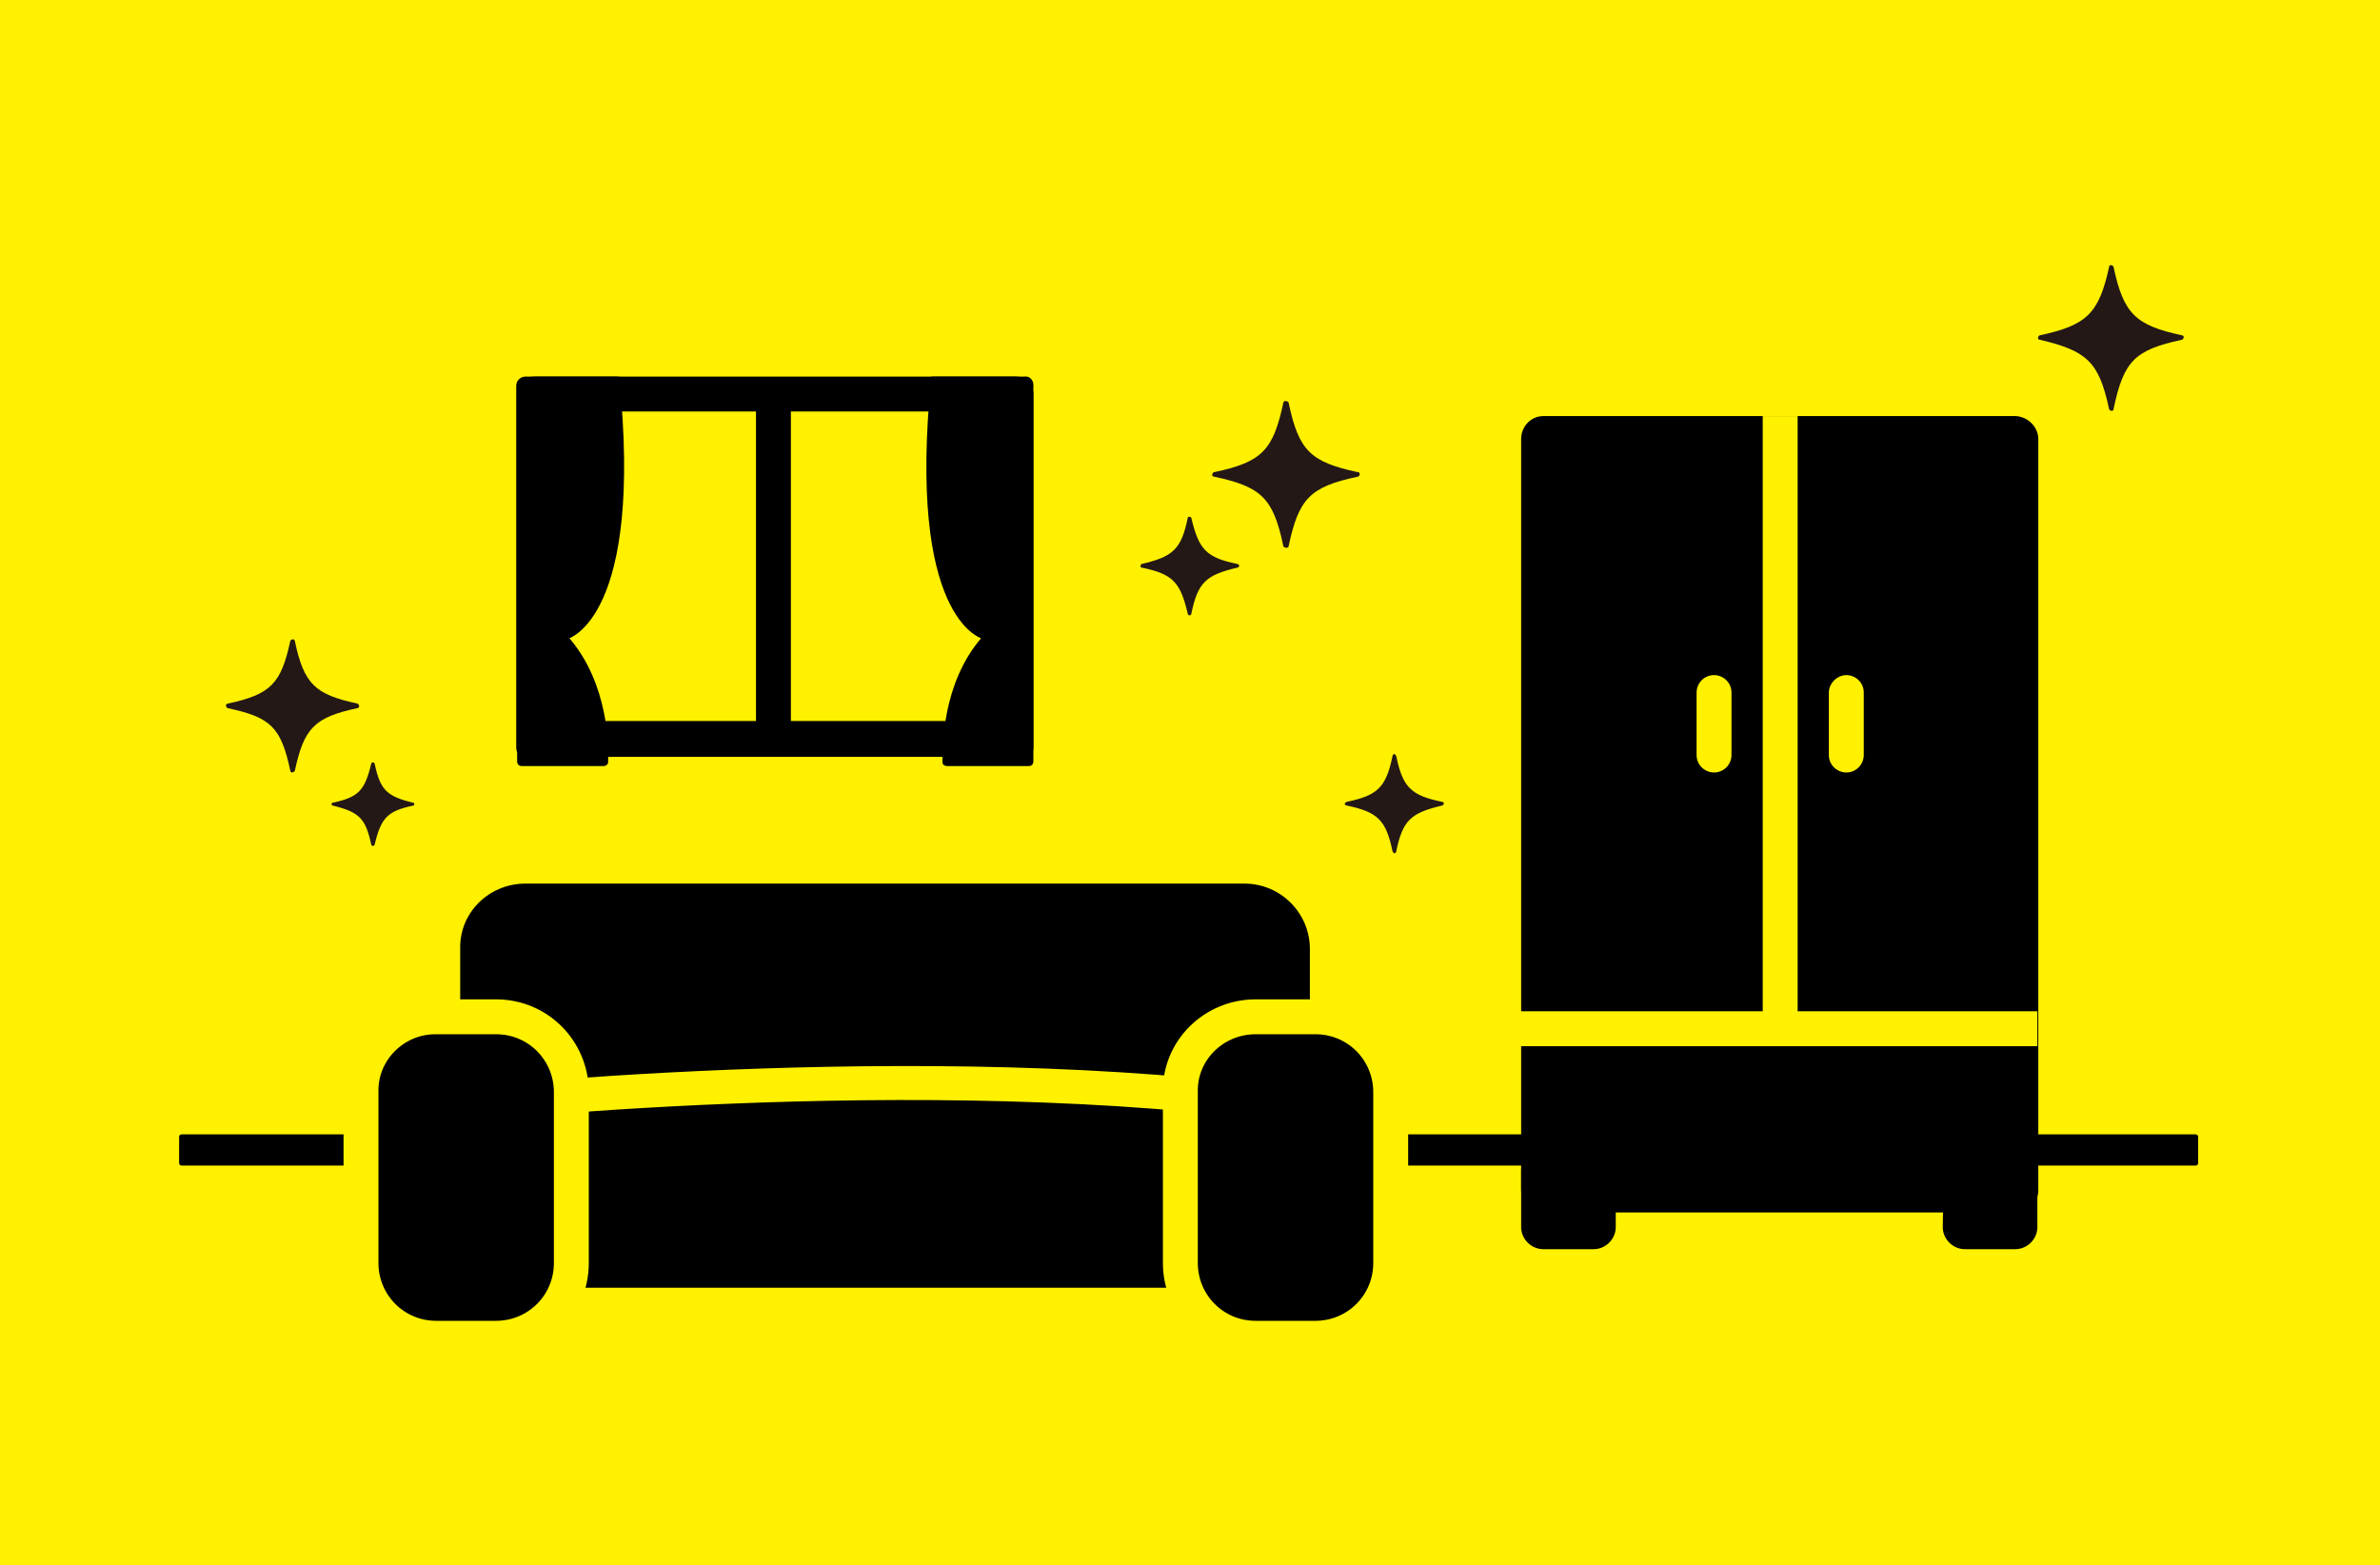 <svg version="1.1" id="レイヤー_1" xmlns="http://www.w3.org/2000/svg" x="0" y="0" viewBox="0 0 259.1 170.4" style="enable-background:new 0 0 259.1 170.4" xml:space="preserve"><style>.st0{fill:#fff100}.st2{stroke:#fff100;stroke-width:3.8;stroke-miterlimit:10}.st3{fill:#231815}</style><g id="マージン"><path class="st0" d="M0 0h259.1v170.4H0z"/><path class="st0" d="M58.2 42.9h52.4v37.5H58.2z"/><path d="M108.7 44.8v33.7H60V44.8h48.7m2.8-3.8H57.2c-.5 0-1 .4-1 1v39.4c0 .6.4 1 1 1h54.3c.6 0 1-.4 1-1V41.9c0-.5-.4-1-1-.9z"/><path d="M82.3 42.8h3.8v38.9h-3.8zM67.4 41h-9.2c-1 0-1.9.9-1.9 1.9v40c0 .3.2.5.5.5h8.9c.3 0 .5-.2.5-.4.1-1.8 0-8.6-4.2-13.5-.1-.1 8.1-2.2 5.4-28.5zM101.4 41h9.2c1 0 1.9.9 1.9 1.9v40c0 .3-.2.5-.5.5h-8.9c-.3 0-.5-.2-.5-.4 0-1.8 0-8.6 4.2-13.5 0-.1-8.1-2.2-5.4-28.5zM19.8 123.5H239c.2 0 .3.1.3.3v2.8c0 .2-.1.3-.3.3H19.8c-.2 0-.3-.1-.3-.3v-2.8c0-.2.1-.3.3-.3z"/><path d="M57.2 96.2h78.3c3.9 0 7.1 3.2 7.1 7.1v29.8c0 3.9-3.2 7.1-7.1 7.1H57.2c-3.9 0-7.1-3.2-7.1-7.1v-29.8c-.1-3.9 3.1-7.1 7.1-7.1z"/><path d="M141.7 121.5h-.1c-41.1-6-93.4-.1-93.9 0s-1-.3-1-.8.3-.9.8-1c.5-.1 53.1-6 94.4 0 .5.2.7.8.5 1.3-.2.3-.4.5-.7.5z" style="fill:#fff100;stroke:#fff100;stroke-width:1.9;stroke-miterlimit:10"/><path class="st2" d="M47.4 110.7H54c4.6 0 8.2 3.7 8.2 8.2v18.6c0 4.6-3.7 8.2-8.2 8.2h-6.5c-4.6 0-8.2-3.7-8.2-8.2v-18.6c-.1-4.5 3.6-8.2 8.1-8.2zM136.7 110.7h6.5c4.6 0 8.2 3.7 8.2 8.2v18.6c0 4.6-3.7 8.2-8.2 8.2h-6.5c-4.6 0-8.2-3.7-8.2-8.2v-18.6c-.1-4.5 3.6-8.2 8.2-8.2z"/><path d="M165.6 129.5c0 1.4 1 2.5 2.4 2.5h51.5c1.3 0 2.4-1.1 2.4-2.4V47.8c0-1.3-1.1-2.4-2.4-2.5H168c-1.3 0-2.4 1.1-2.4 2.5v81.7z"/><path d="M165.6 133.6c0 1.3 1.1 2.4 2.4 2.4h5.5c1.3 0 2.4-1.1 2.4-2.4v-6.2c0-1.3-1.1-2.4-2.4-2.4H168c-1.3 0-2.4 1.1-2.4 2.4v6.2zM211.5 133.6c0 1.3 1.1 2.4 2.4 2.4h5.5c1.3 0 2.4-1.1 2.4-2.4v-6.2c0-1.3-1.1-2.4-2.4-2.4H214c-1.3 0-2.4 1.1-2.4 2.4l-.1 6.2z"/><path class="st0" d="M165.5 110.1h56.3v3.8h-56.3z"/><path class="st0" d="M191.9 45.3h3.8v65.6h-3.8zM186.6 73.5c1 0 1.9.8 1.9 1.9v6.8c0 1-.8 1.9-1.9 1.9-1 0-1.9-.8-1.9-1.9v-6.8c0-1 .8-1.9 1.9-1.9zM201 73.5c1 0 1.9.8 1.9 1.9v6.8c0 1-.8 1.9-1.9 1.9-1 0-1.9-.8-1.9-1.9v-6.8c0-1 .9-1.9 1.9-1.9z"/><path class="st3" d="M147.8 51.9c-5.2 1.1-6.4 2.4-7.5 7.5 0 .2-.2.3-.4.2-.1 0-.2-.1-.2-.2-1.1-5.2-2.4-6.4-7.5-7.5-.2 0-.3-.2-.2-.3 0-.1.1-.2.2-.2 5.2-1.1 6.4-2.4 7.5-7.5 0-.2.2-.3.4-.2.1 0 .2.1.2.2 1.1 5.2 2.4 6.4 7.5 7.5.2 0 .3.2.2.3 0 .1-.1.2-.2.2zM134.7 61.8c-3.4.8-4.3 1.6-5 5 0 .1-.1.2-.2.2s-.2-.1-.2-.2c-.8-3.4-1.6-4.3-5-5-.1 0-.2-.1-.1-.3 0-.1.1-.1.1-.1 3.4-.8 4.3-1.6 5-5 0-.1.1-.2.3-.1.1 0 .1.1.1.1.8 3.4 1.6 4.3 5 5 .1 0 .2.1.2.2s-.1.2-.2.2zM237.5 37c-5.1 1.1-6.3 2.3-7.4 7.5 0 .2-.2.3-.3.2-.1 0-.2-.1-.2-.2-1.1-5.1-2.4-6.3-7.5-7.5-.2 0-.3-.2-.2-.3 0-.1.1-.2.2-.2 5.1-1.1 6.4-2.4 7.5-7.4 0-.2.2-.3.3-.2.1 0 .2.1.2.2 1.1 5.1 2.4 6.3 7.4 7.4.2 0 .3.2.2.3 0 .1-.1.2-.2.2zM38.9 77.1c-4.7 1-5.8 2.2-6.8 6.8 0 .1-.2.2-.3.2-.1 0-.2-.1-.2-.2-1-4.7-2.1-5.8-6.8-6.8-.1 0-.2-.2-.2-.3 0-.1.1-.2.2-.2 4.7-1 5.8-2.2 6.8-6.8 0-.1.2-.2.3-.2.1 0 .2.1.2.2 1 4.7 2.2 5.8 6.8 6.8.1 0 .2.2.2.3 0 .1-.1.2-.2.2zM157 87.7c-3.4.8-4.3 1.6-5 5 0 .1-.1.2-.2.2s-.1-.1-.2-.2c-.7-3.4-1.6-4.3-5-5-.1 0-.2-.1-.2-.2s.1-.1.2-.2c3.4-.7 4.3-1.6 5-5 0-.1.1-.2.2-.2s.1.1.2.2c.7 3.4 1.6 4.3 5 5 .1 0 .2.1.2.2-.1.1-.1.2-.2.2zM45 87.7c-2.8.6-3.5 1.3-4.2 4.2 0 .1-.1.2-.2.2s-.2-.1-.2-.2c-.6-2.8-1.3-3.5-4.2-4.2-.1 0-.1-.1-.1-.2s.1-.1.1-.1c2.8-.6 3.5-1.3 4.2-4.2 0-.1.1-.2.2-.2s.2.1.2.2c.6 2.8 1.3 3.5 4.2 4.2.1 0 .1.1.1.2 0 0 0 .1-.1.1z"/></g></svg>